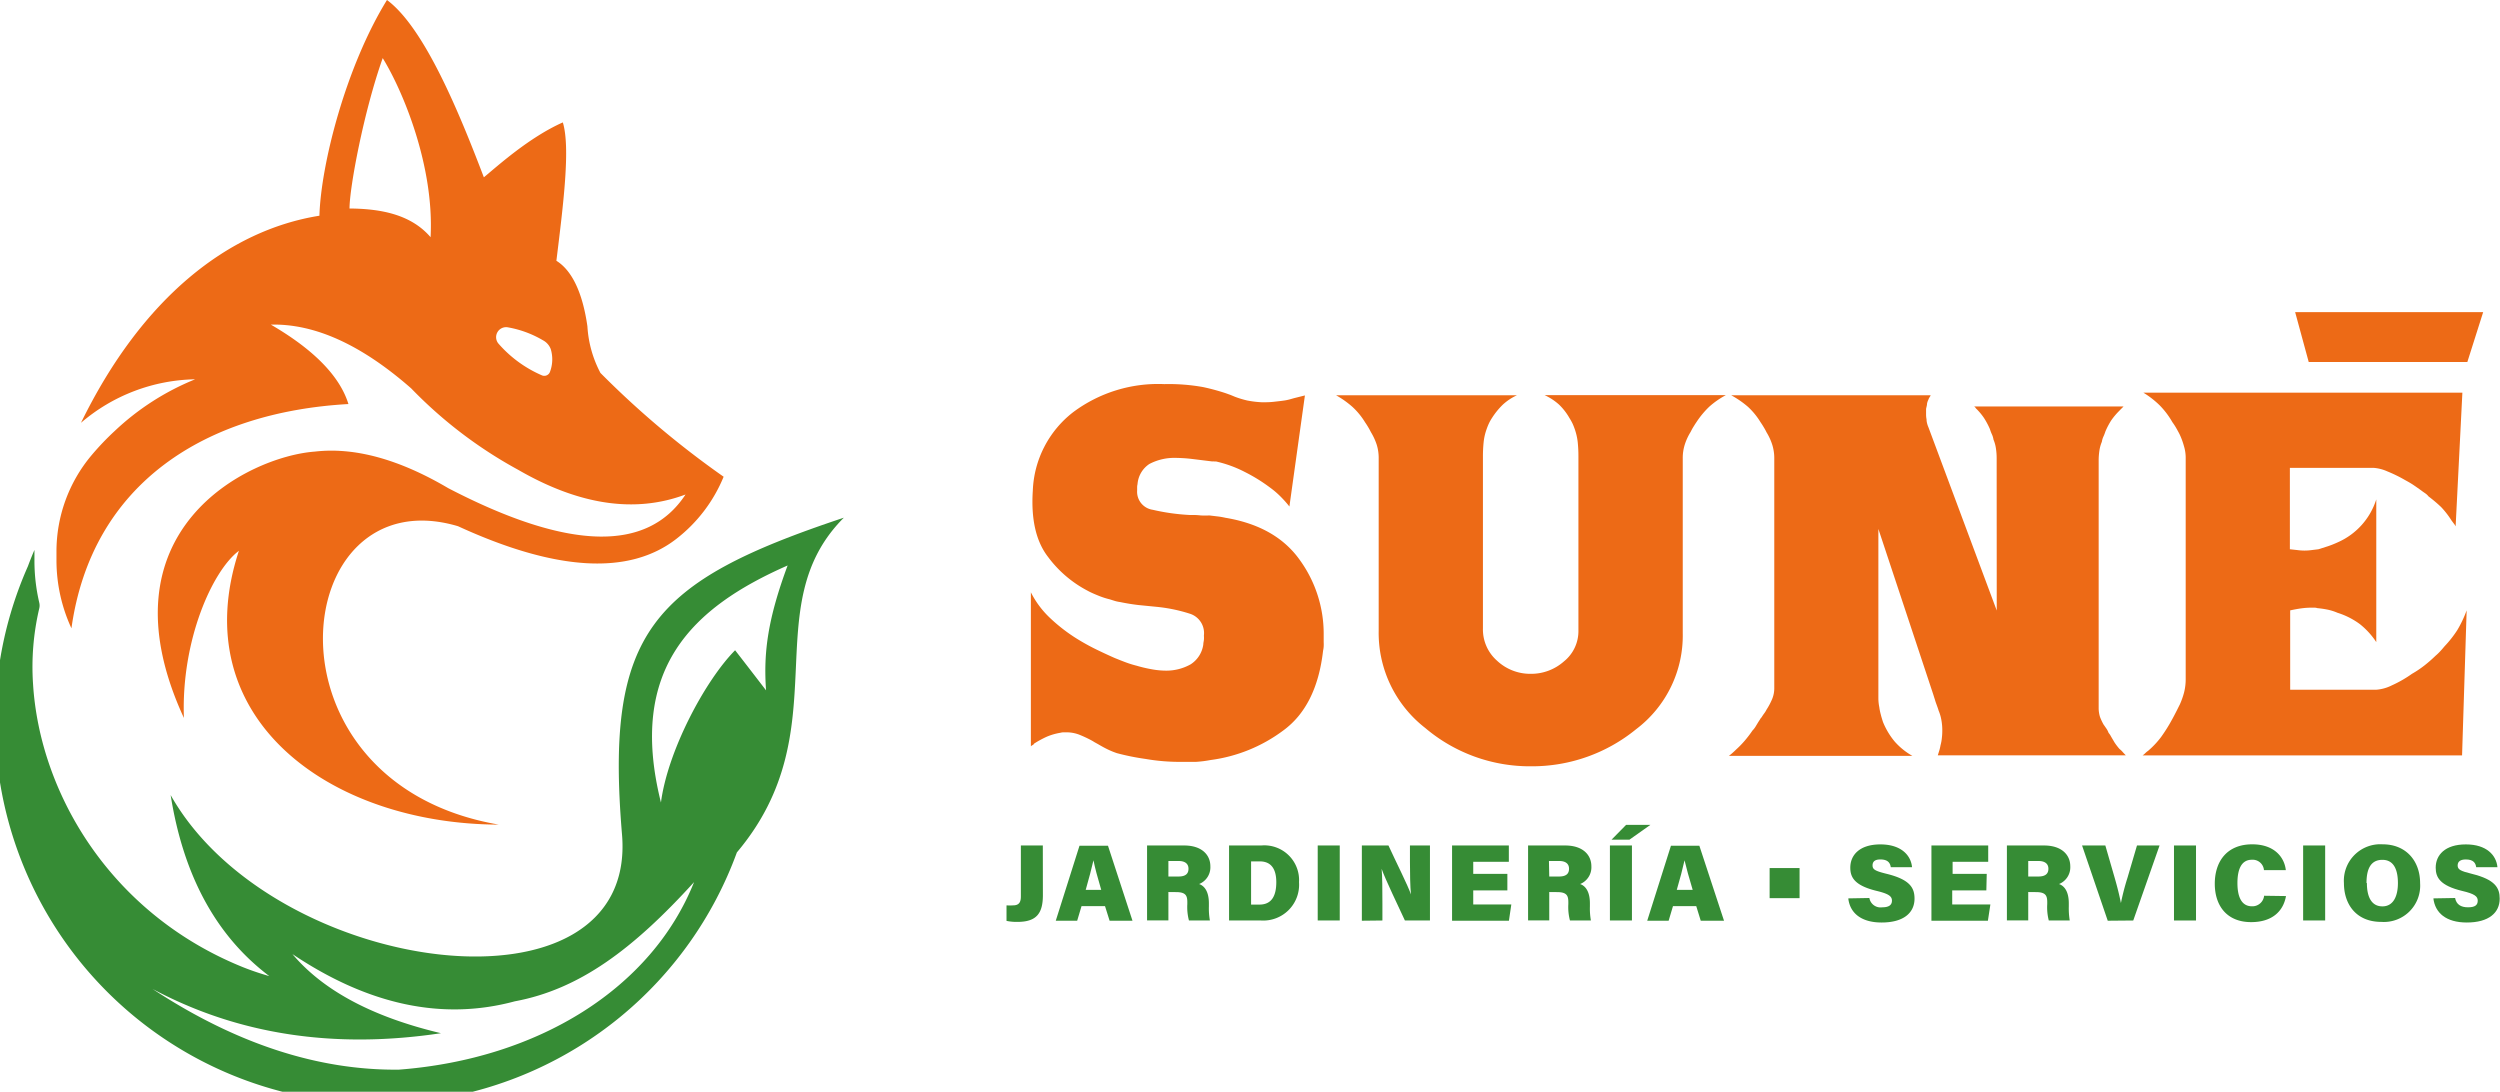 <?xml version="1.0" encoding="UTF-8"?>
<svg xmlns="http://www.w3.org/2000/svg" viewBox="0 0 322.3 140.75">
  <g id="f236f26b-c9f1-4d27-a888-8367d59f3b9b" data-name="Capa 2">
    <g id="e4df4fe6-8b4e-4f4a-9ef5-b9a78f9c9047" data-name="Capa 1">
      <g>
        <g>
          <path d="M80.19,107.58C82.26,132.16,35.26,126,22,102.5q2.47,15.61,12.72,23.34a34.92,34.92,0,0,1-3.37-1.14c-17.1-6.89-26.22-22.44-27.09-36.52a32.92,32.92,0,0,1,.8-9.74,1.59,1.59,0,0,0,0-.75,23.81,23.81,0,0,1-.62-5.41V70.9Q4,71.92,3.6,73A49.31,49.31,0,1,0,95,109.89c13.34-15.82,2.27-31.63,13.79-43.15C84,75,78,81.46,80.19,107.58ZM51.42,137.9q-15.68.16-31.76-10.41,16.5,8.82,37.19,5.71C48,131.1,41.66,127.69,37.7,123q14.7,9.86,28.67,6.09c8.32-1.55,15.23-6.7,23.11-15.37C84,127.45,69.37,136.53,51.42,137.9ZM94.77,83.83c-3.88,3.92-8.7,13-9.56,19.63C80.88,86.17,89.3,78.29,101.54,72.9,99,79.77,98.41,84.07,98.76,89,96.11,85.55,94.77,83.83,94.77,83.83Z" style="fill: #368c35;fill-rule: evenodd"></path>
          <path d="M77.41,48.08a14.65,14.65,0,0,1-1.68-6c-.62-4.37-2-7.22-4-8.46.9-7.32,1.82-14.6.83-17.84-4.34,1.93-8.39,5.6-10.18,7.08C59.19,14.49,54.71,3.57,49.89,0c-5.26,8.52-8.51,21.1-8.71,27.81-11.79,1.89-22.9,10.64-30.74,26.7A23.2,23.2,0,0,1,25.16,48.9a33.23,33.23,0,0,0-10.38,6.67,34.46,34.46,0,0,0-3,3.15A19.27,19.27,0,0,0,7.28,71.13v1.15A20.9,20.9,0,0,0,9.21,81c2.64-18.8,17.39-27.88,35.71-28.91-1.1-3.57-4.43-7-10-10.24,5.64-.14,11.66,2.58,18.09,8.22A57.19,57.19,0,0,0,66.79,60.56q11.85,6.85,21.59,3.19Q81,75,57.78,62.93c-6.36-3.75-12.1-5.3-17.19-4.71-8.45.62-28.08,10.07-16.88,34.34-.37-10,3.68-19,7.09-21.55-7.09,21.55,11.65,35.23,33.51,35.3-31.49-5.4-27.22-45-5.26-38.47,12.65,5.81,22.07,6.36,28.16,1.62a19.46,19.46,0,0,0,6.08-8A116.71,116.71,0,0,1,77.41,48.08Zm-21.9-17.5c-2.57-3-6.56-3.67-10.45-3.7,0-2.72,1.84-12.51,4.28-19.39C52,11.82,56,21.49,55.51,30.58Zm15.4,17.34a.78.78,0,0,1-1.09.45,15.65,15.65,0,0,1-5.59-4.11,1.29,1.29,0,0,1,1.19-2.07A13.49,13.49,0,0,1,70,43.87,2.14,2.14,0,0,1,71,45,4.55,4.55,0,0,1,70.91,47.92Z" style="fill: #ed6a16;fill-rule: evenodd"></path>
        </g>
        <g>
          <g>
            <path d="M134.45,115.39c0,2.34-.8,3.46-3.28,3.46a6.15,6.15,0,0,1-1.41-.13v-2a7,7,0,0,0,.85,0c.84,0,1-.51,1-1.17V109h2.83Z" style="fill: #368c35"></path>
            <path d="M139.43,116.82l-.56,1.88h-2.76l3.06-9.67h3.67L146,118.7h-2.95l-.59-1.88Zm2.54-2.1c-.45-1.52-.82-2.87-1-3.81h0c-.23,1-.6,2.42-1,3.81Z" style="fill: #368c35"></path>
            <path d="M150.63,115v3.66h-2.75V109h4.79c2.27,0,3.37,1.22,3.37,2.68a2.33,2.33,0,0,1-1.45,2.29c.61.21,1.26.86,1.26,2.49v.41a8.83,8.83,0,0,0,.13,1.8h-2.7a6.73,6.73,0,0,1-.21-2.11v-.25c0-.84-.2-1.3-1.45-1.3Zm0-2h1.31c.94,0,1.28-.39,1.28-1s-.4-1-1.27-1h-1.32Z" style="fill: #368c35"></path>
            <path d="M158.45,109h4.15a4.48,4.48,0,0,1,4.87,4.73,4.62,4.62,0,0,1-4.91,4.94h-4.11Zm2.84,7.62h1.08c1.54,0,2.17-1.08,2.17-2.89,0-1.6-.59-2.68-2.13-2.68h-1.12Z" style="fill: #368c35"></path>
            <path d="M172.72,109v9.67h-2.84V109Z" style="fill: #368c35"></path>
            <path d="M175.57,118.7V109H179c1,2.18,2.49,5.12,2.9,6.31h0c-.1-1-.13-2.71-.13-4.25V109h2.58v9.67h-3.23c-.81-1.75-2.56-5.38-3-6.66h0c.09.91.1,2.78.1,4.49v2.17Z" style="fill: #368c35"></path>
            <path d="M194.33,114.79h-4.4v1.81h4.91l-.31,2.1H187.2V109h7.32v2.1h-4.59v1.56h4.4Z" style="fill: #368c35"></path>
            <path d="M199.73,115v3.66H197V109h4.79c2.27,0,3.37,1.22,3.37,2.68a2.33,2.33,0,0,1-1.45,2.29c.61.21,1.26.86,1.26,2.49v.41a8.83,8.83,0,0,0,.13,1.8h-2.7a6.73,6.73,0,0,1-.21-2.11v-.25c0-.84-.2-1.3-1.45-1.3Zm0-2H201c.94,0,1.28-.39,1.28-1s-.4-1-1.27-1h-1.32Z" style="fill: #368c35"></path>
            <path d="M210.39,109v9.67h-2.84V109Zm2.38-2.66-2.7,1.91h-2.31l1.88-1.91Z" style="fill: #368c35"></path>
            <path d="M215.68,116.82l-.56,1.88h-2.76l3.06-9.67h3.66l3.18,9.67h-3l-.58-1.88Zm2.54-2.1c-.46-1.52-.83-2.87-1.05-3.81h0c-.22,1-.59,2.42-1,3.81Z" style="fill: #368c35"></path>
            <path d="M232,111.91v3.88h-3.86v-3.88Z" style="fill: #368c35"></path>
            <path d="M241,115.77a1.46,1.46,0,0,0,1.66,1.2c.86,0,1.25-.3,1.25-.86s-.42-.88-1.95-1.25c-2.85-.69-3.42-1.73-3.42-3,0-1.62,1.19-3,3.88-3s3.94,1.42,4.08,2.94h-2.74c-.08-.52-.34-1-1.35-1-.65,0-1,.24-1,.77s.35.72,1.84,1.09c3,.74,3.57,1.82,3.57,3.19,0,1.82-1.4,3.08-4.24,3.08-2.67,0-4.09-1.25-4.3-3.11Z" style="fill: #368c35"></path>
            <path d="M256.08,114.79h-4.4v1.81h4.92l-.32,2.1H249V109h7.32v2.1h-4.59v1.56h4.4Z" style="fill: #368c35"></path>
            <path d="M261.48,115v3.66h-2.75V109h4.79c2.28,0,3.38,1.22,3.38,2.68a2.33,2.33,0,0,1-1.45,2.29c.61.21,1.26.86,1.26,2.49v.41a9.68,9.68,0,0,0,.12,1.8h-2.7a6.8,6.8,0,0,1-.2-2.11v-.25c0-.84-.2-1.3-1.45-1.3Zm0-2h1.31c.94,0,1.29-.39,1.29-1s-.41-1-1.28-1h-1.32Z" style="fill: #368c35"></path>
            <path d="M271.73,118.7,268.42,109h3l1.2,4.15c.37,1.29.59,2.19.81,3.27h0a30.81,30.81,0,0,1,.84-3.24l1.23-4.18h2.91l-3.39,9.67Z" style="fill: #368c35"></path>
            <path d="M283.11,109v9.67h-2.84V109Z" style="fill: #368c35"></path>
            <path d="M294.71,115.52c-.35,2-1.83,3.36-4.49,3.36-3.16,0-4.69-2.14-4.69-4.95s1.51-5.08,4.83-5.08c2.84,0,4.14,1.65,4.33,3.33h-2.82a1.46,1.46,0,0,0-1.57-1.34c-1.38,0-1.85,1.31-1.85,3,0,1.53.39,3,1.88,3a1.52,1.52,0,0,0,1.56-1.36Z" style="fill: #368c35"></path>
            <path d="M299.76,109v9.67h-2.84V109Z" style="fill: #368c35"></path>
            <path d="M312,113.85a4.68,4.68,0,0,1-5,5c-3.25,0-4.82-2.28-4.82-5a4.7,4.7,0,0,1,5-5C310.19,108.85,312,111,312,113.85Zm-6.86,0c0,1.77.59,3,2,3s2-1.31,2-3-.51-3-2-3S305.09,112,305.09,113.83Z" style="fill: #368c35"></path>
            <path d="M316.51,115.77c.16.84.75,1.2,1.67,1.2s1.25-.3,1.25-.86-.43-.88-2-1.25c-2.85-.69-3.42-1.73-3.42-3,0-1.62,1.19-3,3.89-3s3.93,1.42,4.07,2.94h-2.74c-.07-.52-.34-1-1.34-1-.65,0-1.05.24-1.05.77s.35.72,1.85,1.09c3,.74,3.57,1.82,3.57,3.19,0,1.82-1.4,3.08-4.24,3.08-2.68,0-4.09-1.25-4.31-3.11Z" style="fill: #368c35"></path>
          </g>
          <g>
            <path d="M167.56,72.18a16.22,16.22,0,0,1,3.09,9.61v1a5,5,0,0,1,0,.56,3.84,3.84,0,0,1-.08.55q-.82,7.13-5.14,10.28a20,20,0,0,1-9.35,3.8,15.18,15.18,0,0,1-1.9.24c-.64,0-1.28,0-1.9,0a25.91,25.91,0,0,1-4.61-.38A30.84,30.84,0,0,1,144,97.1a10,10,0,0,1-1.28-.53c-.39-.19-.78-.41-1.17-.64l-.47-.26c-.15-.1-.31-.19-.46-.27a15.72,15.72,0,0,0-1.52-.7,4.63,4.63,0,0,0-1.64-.29h-.35a1.69,1.69,0,0,0-.41.06,7.58,7.58,0,0,0-1.78.52,12.91,12.91,0,0,0-1.61.88.37.37,0,0,1-.17.18.71.71,0,0,0-.24.17V76.36a11.85,11.85,0,0,0,2.46,3.3,21.83,21.83,0,0,0,3.15,2.48,28.05,28.05,0,0,0,2.87,1.61c.93.45,1.71.81,2.33,1.08.47.19.94.38,1.4.55a12.71,12.71,0,0,0,1.41.44,17.75,17.75,0,0,0,2,.47,10.48,10.48,0,0,0,1.87.17,6.39,6.39,0,0,0,3.1-.81,3.62,3.62,0,0,0,1.64-2.57c0-.2.06-.4.08-.62s0-.4,0-.55a2.62,2.62,0,0,0-1.78-2.78,20.44,20.44,0,0,0-4.35-.9L146.76,78c-.78-.09-1.56-.22-2.34-.38a4.67,4.67,0,0,1-.67-.14l-.67-.21a10.3,10.3,0,0,1-1.43-.46c-.49-.2-1-.41-1.43-.65a15,15,0,0,1-5.12-4.38q-2.31-3-1.95-8.53a13.42,13.42,0,0,1,5.2-10.11,18.29,18.29,0,0,1,11.74-3.62,25.16,25.16,0,0,1,5,.38,27.8,27.8,0,0,1,2.92.79l.64.23.58.24a12.52,12.52,0,0,0,1.55.47,12.83,12.83,0,0,0,1.9.23c.54,0,1,0,1.52-.06s.93-.1,1.4-.17.8-.18,1.23-.3l1.4-.35-2,14.32a13.27,13.27,0,0,0-1-1.14,11.26,11.26,0,0,0-1.52-1.32,21.39,21.39,0,0,0-3.24-2,15.53,15.53,0,0,0-3.71-1.35.85.85,0,0,1-.23,0,1,1,0,0,0-.24,0l-2.6-.32a19.81,19.81,0,0,0-2.19-.14,6.87,6.87,0,0,0-3.33.79,3.42,3.42,0,0,0-1.52,2.6,1.67,1.67,0,0,0-.05.43v.38a2.35,2.35,0,0,0,2,2.49,27.27,27.27,0,0,0,4.73.67h.47a9.24,9.24,0,0,1,1,.06,9.86,9.86,0,0,0,1.11,0l1,.12a9.38,9.38,0,0,1,1.06.18Q164.46,67.83,167.56,72.18Z" style="fill: #ed6a16"></path>
            <path d="M201.62,85.27a5,5,0,0,0,1.87-4V58.83A17.44,17.44,0,0,0,203.4,57a7.6,7.6,0,0,0-.38-1.67c-.08-.23-.17-.47-.29-.73a7.53,7.53,0,0,0-.41-.73A7.62,7.62,0,0,0,201,52.17a7.4,7.4,0,0,0-1.87-1.23h23.37a11,11,0,0,0-2.14,1.49,11.41,11.41,0,0,0-1.66,2c-.16.23-.29.45-.41.64s-.23.41-.35.64a7.25,7.25,0,0,0-.73,1.58,5.78,5.78,0,0,0-.27,1.81V81.61a15.13,15.13,0,0,1-6,12.39,21.2,21.2,0,0,1-13.59,4.79,20.84,20.84,0,0,1-13.61-4.94,15.51,15.51,0,0,1-6-12.53V59.12a5.78,5.78,0,0,0-.26-1.81,7.76,7.76,0,0,0-.73-1.58c-.12-.23-.23-.44-.35-.64s-.25-.41-.41-.64a9.24,9.24,0,0,0-1.64-2,12.31,12.31,0,0,0-2.1-1.49h23.31a6.87,6.87,0,0,0-1.84,1.23,9.51,9.51,0,0,0-1.37,1.69,5.88,5.88,0,0,0-.41.73c-.12.26-.21.5-.29.73a7.07,7.07,0,0,0-.38,1.67,17.44,17.44,0,0,0-.09,1.84V81A5.37,5.37,0,0,0,193,85.18a6.25,6.25,0,0,0,4.32,1.69A6.37,6.37,0,0,0,201.62,85.27Z" style="fill: #ed6a16"></path>
            <path d="M257.41,59.12a8.38,8.38,0,0,0-.09-1.28,4.64,4.64,0,0,0-.32-1.17,2.48,2.48,0,0,0-.2-.67,5,5,0,0,1-.26-.68,10,10,0,0,0-.76-1.43,7.91,7.91,0,0,0-.94-1.14.72.72,0,0,1-.17-.2.45.45,0,0,0-.18-.15h19.28c-.12.12-.22.23-.32.32l-.26.27a8.89,8.89,0,0,0-1,1.19,9.61,9.61,0,0,0-.76,1.44,5.46,5.46,0,0,1-.26.67,2.59,2.59,0,0,0-.2.67,4.64,4.64,0,0,0-.32,1.17,8.47,8.47,0,0,0-.09,1.28V91.26a3.87,3.87,0,0,0,.17,1.16,6.91,6.91,0,0,0,.47,1c.12.16.23.33.35.5a2.48,2.48,0,0,1,.29.56l.09.11a.47.47,0,0,0,.09.12c.19.35.39.67.58,1a7.64,7.64,0,0,0,.65.85,2.92,2.92,0,0,1,.4.38c.12.14.26.28.41.44H249.82l.2-.64a5.21,5.21,0,0,0,.15-.65,5.54,5.54,0,0,0,.17-.9,8.47,8.47,0,0,0,.06-1,7.24,7.24,0,0,0-.12-1.38,5.43,5.43,0,0,0-.35-1.19c-.07-.24-.15-.46-.23-.68s-.16-.43-.23-.67-.08-.24-.12-.38l-.12-.38-7.07-21.32V90a5.81,5.81,0,0,0,.12,1.17,6.52,6.52,0,0,0,.18.9c.07.3.17.62.29,1a9.55,9.55,0,0,0,1.52,2.54,8.78,8.78,0,0,0,2.28,1.84H222.88a5.58,5.58,0,0,0,.47-.38c.16-.14.31-.28.47-.44a12,12,0,0,0,1.11-1.14,14.49,14.49,0,0,0,1-1.31,2.68,2.68,0,0,0,.41-.53l.35-.58.21-.32a1.05,1.05,0,0,1,.2-.27,5.86,5.86,0,0,1,.35-.52,3,3,0,0,0,.29-.47,8.76,8.76,0,0,0,.7-1.31,3.64,3.64,0,0,0,.3-1.49V59.12a5.78,5.78,0,0,0-.27-1.81,7.25,7.25,0,0,0-.73-1.58c-.11-.23-.23-.44-.35-.64s-.25-.41-.41-.64a9.21,9.21,0,0,0-1.63-2,12.16,12.16,0,0,0-2.16-1.49h25.7c0,.08-.08.17-.14.27a1.35,1.35,0,0,0-.15.32,1.67,1.67,0,0,0-.17.52c0,.2-.08.41-.12.65v.7a3.24,3.24,0,0,0,.06.64,1.89,1.89,0,0,0,.06.47,2.83,2.83,0,0,0,.17.52l8.82,23.66Z" style="fill: #ed6a16"></path>
            <path d="M300,78.58c-.41-.08-.83-.14-1.25-.18a1.21,1.21,0,0,0-.38-.06H298a10,10,0,0,0-1.32.09c-.44.06-.92.15-1.43.26V88.92h11.1a5.35,5.35,0,0,0,2-.56,15.3,15.3,0,0,0,2.6-1.49,13.32,13.32,0,0,0,1.61-1.08,18,18,0,0,0,1.43-1.25,6.28,6.28,0,0,0,.64-.62c.2-.21.37-.42.53-.61a14.24,14.24,0,0,0,1.63-2.07A14.77,14.77,0,0,0,318,78.69l-.59,18.7H276.22a2.74,2.74,0,0,0,.38-.32,2.16,2.16,0,0,1,.33-.27A11.14,11.14,0,0,0,278.62,95a20.86,20.86,0,0,0,1.4-2.24c.2-.35.37-.69.53-1s.31-.62.47-.93a10.24,10.24,0,0,0,.55-1.55,7,7,0,0,0,.21-1.78V59.12a5.28,5.28,0,0,0-.24-1.66A9.31,9.31,0,0,0,281,56c-.12-.24-.26-.49-.41-.76a8.15,8.15,0,0,0-.53-.82,10.52,10.52,0,0,0-1.63-2.16,11.67,11.67,0,0,0-2.11-1.64h41.13l-.87,17.24a1.82,1.82,0,0,0-.27-.41l-.26-.35a11.26,11.26,0,0,0-1.34-1.73A18.64,18.64,0,0,0,313.09,64a1.93,1.93,0,0,0-.44-.41c-.17-.12-.34-.23-.49-.35-.32-.23-.66-.47-1-.7s-.73-.45-1.08-.64a18.35,18.35,0,0,0-2.33-1.14,5.2,5.2,0,0,0-1.7-.44H295.21V70.81l1,.11a6.82,6.82,0,0,0,.87.06,6.73,6.73,0,0,0,.91-.06l.9-.11,1.2-.38a12.66,12.66,0,0,0,1.26-.5,9,9,0,0,0,5-5.55v18.4a9.9,9.9,0,0,0-2.13-2.33A9.77,9.77,0,0,0,301.35,79,6.58,6.58,0,0,0,300,78.58Z" style="fill: #ed6a16"></path>
          </g>
          <polygon points="320.13 40.24 318.09 46.67 297.64 46.67 295.89 40.24 320.13 40.24" style="fill: #ed6a16"></polygon>
        </g>
      </g>
    </g>
  </g>
</svg>
